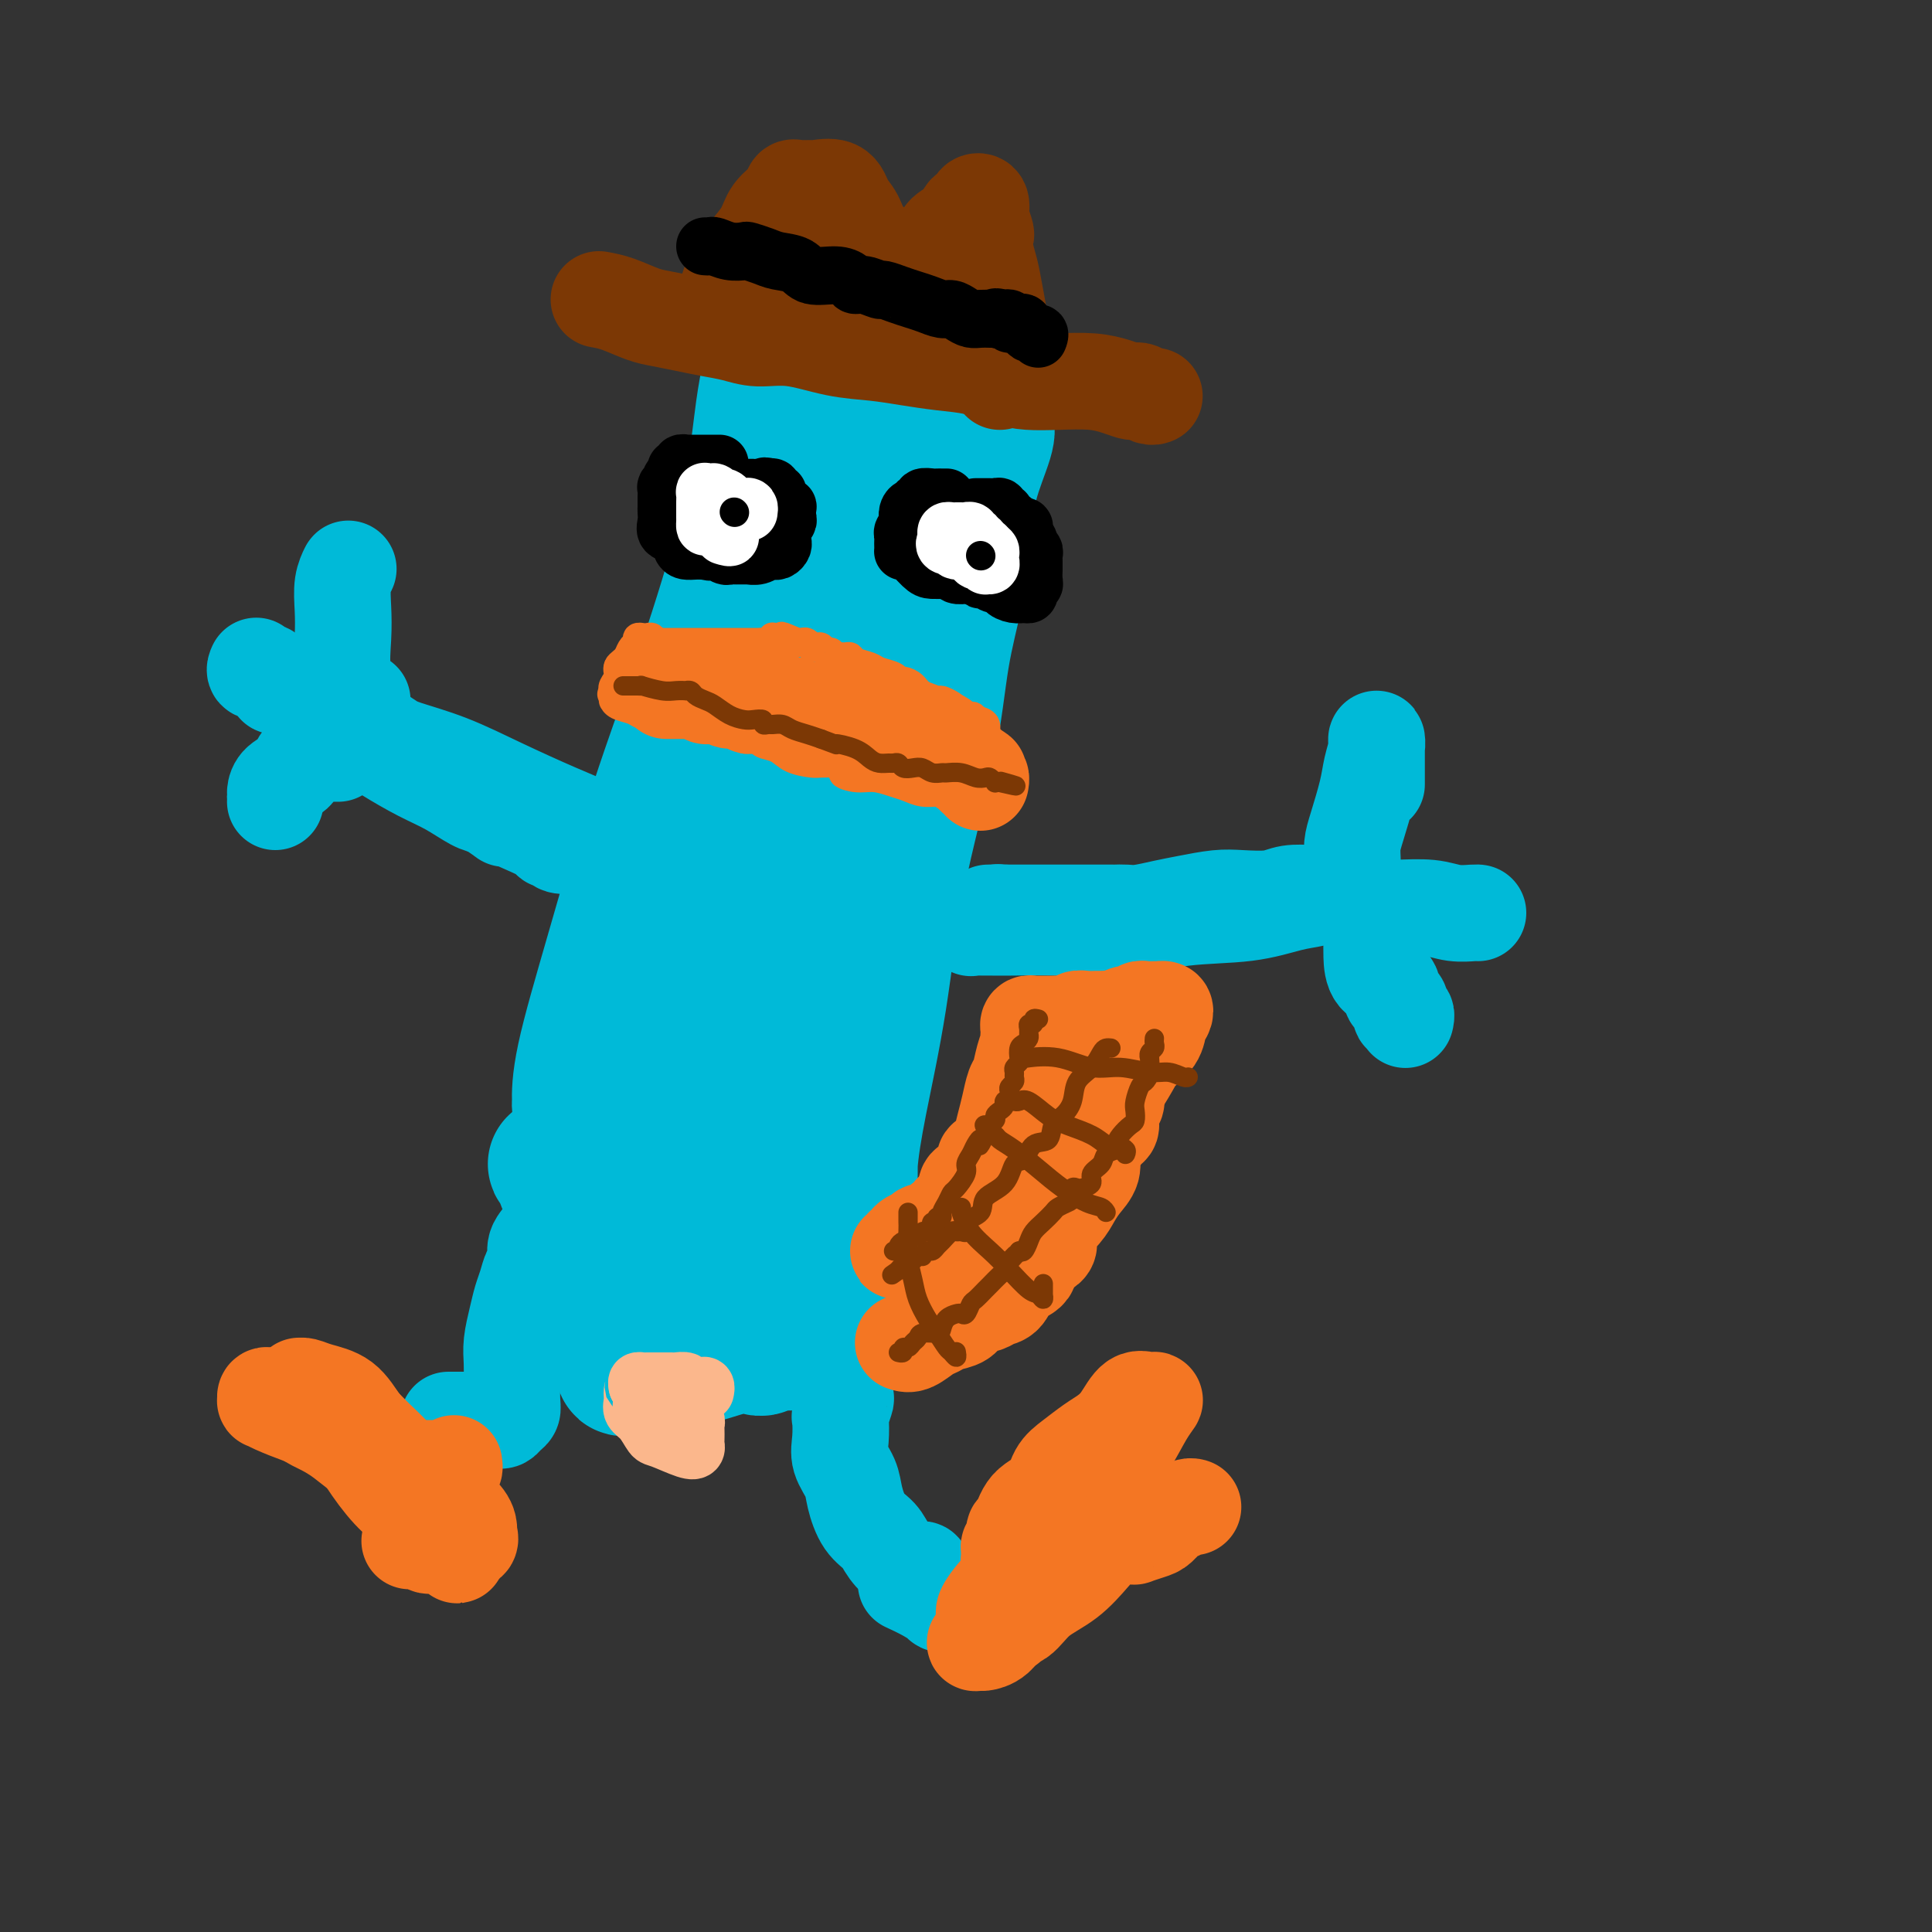 <svg viewBox='0 0 400 400' version='1.1' xmlns='http://www.w3.org/2000/svg' xmlns:xlink='http://www.w3.org/1999/xlink'><rect x="0" y="0" width="400" height="400" fill="#333333" stroke="none"/><g fill='none' stroke='#00BAD8' stroke-width='28' stroke-linecap='round' stroke-linejoin='round'><path d='M204,88c0.320,0.439 0.640,0.877 0,3c-0.640,2.123 -2.240,5.929 -3,9c-0.760,3.071 -0.678,5.406 -1,9c-0.322,3.594 -1.047,8.446 -2,13c-0.953,4.554 -2.135,8.810 -3,14c-0.865,5.190 -1.412,11.313 -3,19c-1.588,7.687 -4.215,16.938 -6,26c-1.785,9.062 -2.727,17.936 -4,26c-1.273,8.064 -2.877,15.319 -4,21c-1.123,5.681 -1.765,9.787 -2,13c-0.235,3.213 -0.062,5.531 0,6c0.062,0.469 0.014,-0.912 0,-1c-0.014,-0.088 0.007,1.118 0,-2c-0.007,-3.118 -0.041,-10.561 1,-18c1.041,-7.439 3.158,-14.874 4,-24c0.842,-9.126 0.408,-19.942 1,-31c0.592,-11.058 2.211,-22.358 3,-32c0.789,-9.642 0.747,-17.626 1,-24c0.253,-6.374 0.799,-11.137 1,-14c0.201,-2.863 0.055,-3.826 0,-4c-0.055,-0.174 -0.020,0.442 0,1c0.020,0.558 0.024,1.057 0,4c-0.024,2.943 -0.077,8.330 -1,14c-0.923,5.670 -2.717,11.624 -4,18c-1.283,6.376 -2.056,13.176 -3,20c-0.944,6.824 -2.057,13.673 -3,19c-0.943,5.327 -1.714,9.132 -2,13c-0.286,3.868 -0.087,7.800 0,10c0.087,2.200 0.062,2.669 0,3c-0.062,0.331 -0.161,0.523 0,-1c0.161,-1.523 0.580,-4.762 1,-8'/><path d='M175,190c0.535,-4.475 1.373,-11.162 2,-19c0.627,-7.838 1.044,-16.828 2,-26c0.956,-9.172 2.453,-18.527 3,-26c0.547,-7.473 0.145,-13.064 0,-18c-0.145,-4.936 -0.031,-9.218 0,-11c0.031,-1.782 -0.019,-1.066 0,-1c0.019,0.066 0.109,-0.519 0,1c-0.109,1.519 -0.416,5.143 -1,11c-0.584,5.857 -1.446,13.948 -2,24c-0.554,10.052 -0.800,22.067 -1,33c-0.200,10.933 -0.354,20.786 -1,31c-0.646,10.214 -1.782,20.789 -3,30c-1.218,9.211 -2.516,17.057 -3,22c-0.484,4.943 -0.155,6.981 0,8c0.155,1.019 0.135,1.018 0,1c-0.135,-0.018 -0.386,-0.055 0,-2c0.386,-1.945 1.410,-5.800 2,-11c0.590,-5.200 0.747,-11.744 1,-19c0.253,-7.256 0.604,-15.223 1,-24c0.396,-8.777 0.838,-18.362 1,-28c0.162,-9.638 0.045,-19.328 0,-27c-0.045,-7.672 -0.017,-13.326 0,-18c0.017,-4.674 0.025,-8.369 0,-10c-0.025,-1.631 -0.081,-1.197 0,-1c0.081,0.197 0.298,0.156 0,1c-0.298,0.844 -1.112,2.571 -2,6c-0.888,3.429 -1.848,8.560 -3,15c-1.152,6.440 -2.494,14.190 -5,23c-2.506,8.810 -6.175,18.680 -9,29c-2.825,10.320 -4.807,21.092 -6,29c-1.193,7.908 -1.596,12.954 -2,18'/><path d='M149,231c-1.465,9.223 -1.126,8.781 -1,9c0.126,0.219 0.039,1.098 0,1c-0.039,-0.098 -0.029,-1.172 1,-4c1.029,-2.828 3.076,-7.410 5,-14c1.924,-6.590 3.726,-15.189 6,-24c2.274,-8.811 5.020,-17.832 8,-28c2.980,-10.168 6.195,-21.481 9,-32c2.805,-10.519 5.200,-20.245 7,-28c1.800,-7.755 3.006,-13.539 4,-18c0.994,-4.461 1.776,-7.599 2,-9c0.224,-1.401 -0.111,-1.065 0,-1c0.111,0.065 0.668,-0.140 0,2c-0.668,2.140 -2.559,6.627 -4,13c-1.441,6.373 -2.431,14.633 -4,23c-1.569,8.367 -3.716,16.842 -6,26c-2.284,9.158 -4.703,18.998 -7,29c-2.297,10.002 -4.472,20.166 -6,29c-1.528,8.834 -2.410,16.338 -3,22c-0.590,5.662 -0.887,9.483 -1,12c-0.113,2.517 -0.043,3.729 0,4c0.043,0.271 0.057,-0.398 0,-1c-0.057,-0.602 -0.186,-1.138 0,-5c0.186,-3.862 0.686,-11.050 1,-18c0.314,-6.950 0.442,-13.662 1,-23c0.558,-9.338 1.547,-21.301 2,-32c0.453,-10.699 0.370,-20.132 1,-28c0.630,-7.868 1.973,-14.171 3,-19c1.027,-4.829 1.738,-8.185 2,-10c0.262,-1.815 0.075,-2.090 0,-2c-0.075,0.090 -0.037,0.545 0,1'/><path d='M169,106c0.525,-3.885 -0.662,1.402 -2,6c-1.338,4.598 -2.827,8.505 -5,14c-2.173,5.495 -5.031,12.576 -8,21c-2.969,8.424 -6.049,18.189 -9,28c-2.951,9.811 -5.771,19.667 -8,27c-2.229,7.333 -3.865,12.142 -5,17c-1.135,4.858 -1.768,9.765 -2,12c-0.232,2.235 -0.063,1.799 0,2c0.063,0.201 0.020,1.041 1,-1c0.980,-2.041 2.981,-6.962 5,-13c2.019,-6.038 4.054,-13.195 6,-22c1.946,-8.805 3.803,-19.260 6,-30c2.197,-10.740 4.734,-21.766 7,-32c2.266,-10.234 4.262,-19.675 5,-26c0.738,-6.325 0.217,-9.533 0,-12c-0.217,-2.467 -0.129,-4.194 0,-5c0.129,-0.806 0.299,-0.690 0,0c-0.299,0.690 -1.067,1.954 -2,5c-0.933,3.046 -2.029,7.873 -4,15c-1.971,7.127 -4.815,16.554 -8,26c-3.185,9.446 -6.710,18.910 -10,29c-3.290,10.090 -6.347,20.804 -9,30c-2.653,9.196 -4.904,16.872 -6,22c-1.096,5.128 -1.038,7.707 -1,9c0.038,1.293 0.057,1.299 0,1c-0.057,-0.299 -0.188,-0.904 1,-4c1.188,-3.096 3.697,-8.683 6,-16c2.303,-7.317 4.401,-16.363 7,-26c2.599,-9.637 5.700,-19.864 9,-30c3.300,-10.136 6.800,-20.182 9,-29c2.200,-8.818 3.100,-16.409 4,-24'/><path d='M156,100c1.011,-6.763 1.539,-11.669 2,-15c0.461,-3.331 0.854,-5.087 1,-6c0.146,-0.913 0.044,-0.982 0,-1c-0.044,-0.018 -0.029,0.014 0,1c0.029,0.986 0.074,2.925 0,6c-0.074,3.075 -0.267,7.287 -1,13c-0.733,5.713 -2.006,12.929 -3,20c-0.994,7.071 -1.709,13.999 -3,22c-1.291,8.001 -3.159,17.077 -5,26c-1.841,8.923 -3.655,17.695 -5,26c-1.345,8.305 -2.220,16.145 -3,23c-0.780,6.855 -1.465,12.726 -2,18c-0.535,5.274 -0.919,9.951 -1,13c-0.081,3.049 0.140,4.471 0,5c-0.140,0.529 -0.641,0.164 -1,0c-0.359,-0.164 -0.577,-0.127 -1,0c-0.423,0.127 -1.052,0.345 -2,1c-0.948,0.655 -2.216,1.746 -3,3c-0.784,1.254 -1.086,2.670 -2,4c-0.914,1.330 -2.441,2.573 -3,4c-0.559,1.427 -0.151,3.038 0,4c0.151,0.962 0.043,1.275 0,1c-0.043,-0.275 -0.022,-1.137 0,-2'/><path d='M124,266c-0.765,1.263 -0.179,-1.078 0,-3c0.179,-1.922 -0.049,-3.425 0,-5c0.049,-1.575 0.376,-3.220 0,-5c-0.376,-1.780 -1.454,-3.693 -2,-5c-0.546,-1.307 -0.560,-2.009 -1,-3c-0.440,-0.991 -1.308,-2.271 -2,-3c-0.692,-0.729 -1.210,-0.908 -2,-1c-0.790,-0.092 -1.851,-0.096 -2,0c-0.149,0.096 0.614,0.294 1,1c0.386,0.706 0.393,1.922 1,3c0.607,1.078 1.813,2.020 3,3c1.187,0.980 2.356,1.997 4,3c1.644,1.003 3.764,1.990 6,3c2.236,1.010 4.589,2.043 7,3c2.411,0.957 4.879,1.839 7,3c2.121,1.161 3.893,2.602 5,3c1.107,0.398 1.548,-0.247 2,0c0.452,0.247 0.916,1.386 1,2c0.084,0.614 -0.212,0.701 0,1c0.212,0.299 0.932,0.808 1,1c0.068,0.192 -0.517,0.067 -1,0c-0.483,-0.067 -0.863,-0.077 -1,0c-0.137,0.077 -0.031,0.241 -1,1c-0.969,0.759 -3.014,2.112 -4,3c-0.986,0.888 -0.914,1.310 -2,2c-1.086,0.690 -3.331,1.647 -5,3c-1.669,1.353 -2.763,3.101 -4,4c-1.237,0.899 -2.619,0.950 -4,1'/><path d='M131,281c-3.525,2.980 -1.836,2.432 0,2c1.836,-0.432 3.819,-0.746 6,-1c2.181,-0.254 4.561,-0.446 7,-1c2.439,-0.554 4.938,-1.469 7,-2c2.062,-0.531 3.686,-0.679 6,-1c2.314,-0.321 5.317,-0.814 7,-1c1.683,-0.186 2.045,-0.065 2,0c-0.045,0.065 -0.498,0.074 -1,0c-0.502,-0.074 -1.053,-0.230 -1,0c0.053,0.230 0.709,0.845 0,1c-0.709,0.155 -2.782,-0.149 -4,0c-1.218,0.149 -1.581,0.752 -2,1c-0.419,0.248 -0.892,0.143 -1,0c-0.108,-0.143 0.151,-0.322 0,-1c-0.151,-0.678 -0.710,-1.853 -1,-4c-0.290,-2.147 -0.310,-5.265 0,-9c0.310,-3.735 0.952,-8.088 2,-13c1.048,-4.912 2.504,-10.382 4,-16c1.496,-5.618 3.034,-11.382 5,-17c1.966,-5.618 4.362,-11.088 6,-17c1.638,-5.912 2.519,-12.264 3,-18c0.481,-5.736 0.563,-10.855 1,-15c0.437,-4.145 1.231,-7.317 2,-11c0.769,-3.683 1.515,-7.876 2,-11c0.485,-3.124 0.710,-5.178 1,-7c0.290,-1.822 0.645,-3.411 1,-5'/><path d='M183,135c1.948,-11.361 1.818,-6.262 2,-5c0.182,1.262 0.678,-1.312 1,-3c0.322,-1.688 0.471,-2.491 1,-4c0.529,-1.509 1.437,-3.725 2,-5c0.563,-1.275 0.781,-1.608 1,-2c0.219,-0.392 0.440,-0.841 1,-2c0.560,-1.159 1.460,-3.027 2,-4c0.540,-0.973 0.719,-1.051 1,-2c0.281,-0.949 0.664,-2.768 1,-4c0.336,-1.232 0.626,-1.876 1,-3c0.374,-1.124 0.832,-2.729 1,-4c0.168,-1.271 0.044,-2.208 0,-3c-0.044,-0.792 -0.010,-1.439 0,-2c0.010,-0.561 -0.003,-1.036 0,-2c0.003,-0.964 0.023,-2.416 0,-3c-0.023,-0.584 -0.089,-0.300 0,-1c0.089,-0.700 0.334,-2.384 0,-3c-0.334,-0.616 -1.247,-0.165 -2,0c-0.753,0.165 -1.348,0.044 -2,0c-0.652,-0.044 -1.362,-0.012 -2,0c-0.638,0.012 -1.204,0.003 -2,0c-0.796,-0.003 -1.821,-0.001 -3,0c-1.179,0.001 -2.512,0.000 -4,0c-1.488,-0.000 -3.131,-0.000 -4,0c-0.869,0.000 -0.962,0.000 -1,0c-0.038,-0.000 -0.019,-0.000 0,0'/></g>
<g fill='none' stroke='#7C3805' stroke-width='20' stroke-linecap='round' stroke-linejoin='round'><path d='M124,62c1.214,0.220 2.427,0.440 4,1c1.573,0.560 3.505,1.459 5,2c1.495,0.541 2.554,0.724 4,1c1.446,0.276 3.278,0.647 5,1c1.722,0.353 3.332,0.690 5,1c1.668,0.310 3.392,0.594 5,1c1.608,0.406 3.099,0.935 5,1c1.901,0.065 4.211,-0.333 7,0c2.789,0.333 6.057,1.398 9,2c2.943,0.602 5.560,0.742 8,1c2.440,0.258 4.703,0.633 7,1c2.297,0.367 4.628,0.725 7,1c2.372,0.275 4.783,0.465 7,1c2.217,0.535 4.238,1.414 6,2c1.762,0.586 3.263,0.879 5,1c1.737,0.121 3.708,0.071 6,0c2.292,-0.071 4.903,-0.164 7,0c2.097,0.164 3.679,0.584 5,1c1.321,0.416 2.382,0.830 3,1c0.618,0.170 0.793,0.098 1,0c0.207,-0.098 0.447,-0.222 1,0c0.553,0.222 1.418,0.791 2,1c0.582,0.209 0.881,0.060 1,0c0.119,-0.060 0.060,-0.030 0,0'/><path d='M207,79c0.000,-0.343 0.001,-0.687 0,-1c-0.001,-0.313 -0.003,-0.596 0,-1c0.003,-0.404 0.012,-0.929 0,-2c-0.012,-1.071 -0.045,-2.688 0,-4c0.045,-1.312 0.170,-2.320 0,-4c-0.170,-1.680 -0.633,-4.030 -1,-6c-0.367,-1.970 -0.638,-3.558 -1,-5c-0.362,-1.442 -0.815,-2.738 -1,-4c-0.185,-1.262 -0.101,-2.489 0,-3c0.101,-0.511 0.219,-0.306 0,-1c-0.219,-0.694 -0.775,-2.288 -1,-3c-0.225,-0.712 -0.120,-0.542 0,-1c0.120,-0.458 0.255,-1.542 0,-2c-0.255,-0.458 -0.902,-0.288 -1,0c-0.098,0.288 0.351,0.696 0,1c-0.351,0.304 -1.504,0.504 -2,1c-0.496,0.496 -0.335,1.288 -1,2c-0.665,0.712 -2.157,1.342 -3,2c-0.843,0.658 -1.038,1.342 -1,2c0.038,0.658 0.309,1.290 0,2c-0.309,0.710 -1.199,1.499 -2,2c-0.801,0.501 -1.515,0.715 -2,1c-0.485,0.285 -0.743,0.643 -1,1'/><path d='M190,56c-2.341,2.392 -1.692,1.373 -2,1c-0.308,-0.373 -1.572,-0.099 -2,0c-0.428,0.099 -0.019,0.022 0,0c0.019,-0.022 -0.351,0.009 -1,0c-0.649,-0.009 -1.578,-0.060 -2,-1c-0.422,-0.940 -0.337,-2.771 -1,-4c-0.663,-1.229 -2.073,-1.856 -3,-3c-0.927,-1.144 -1.372,-2.804 -2,-4c-0.628,-1.196 -1.439,-1.928 -2,-3c-0.561,-1.072 -0.871,-2.483 -2,-3c-1.129,-0.517 -3.076,-0.138 -4,0c-0.924,0.138 -0.825,0.036 -1,0c-0.175,-0.036 -0.622,-0.004 -1,0c-0.378,0.004 -0.686,-0.019 -1,0c-0.314,0.019 -0.635,0.079 -1,0c-0.365,-0.079 -0.774,-0.299 -1,0c-0.226,0.299 -0.270,1.116 -1,2c-0.730,0.884 -2.146,1.836 -3,3c-0.854,1.164 -1.146,2.539 -2,4c-0.854,1.461 -2.271,3.007 -3,4c-0.729,0.993 -0.770,1.433 -1,2c-0.230,0.567 -0.650,1.262 -1,2c-0.350,0.738 -0.630,1.518 -1,2c-0.370,0.482 -0.831,0.665 -1,1c-0.169,0.335 -0.045,0.821 0,1c0.045,0.179 0.013,0.051 0,0c-0.013,-0.051 -0.006,-0.026 0,0'/><path d='M151,60c-2.088,3.188 0.192,0.658 2,0c1.808,-0.658 3.144,0.556 5,1c1.856,0.444 4.233,0.119 6,0c1.767,-0.119 2.923,-0.032 4,0c1.077,0.032 2.073,0.009 3,0c0.927,-0.009 1.783,-0.003 2,0c0.217,0.003 -0.206,0.004 0,0c0.206,-0.004 1.041,-0.013 2,0c0.959,0.013 2.044,0.049 3,0c0.956,-0.049 1.785,-0.182 2,0c0.215,0.182 -0.182,0.678 0,1c0.182,0.322 0.944,0.468 2,1c1.056,0.532 2.405,1.448 4,2c1.595,0.552 3.436,0.739 5,1c1.564,0.261 2.850,0.595 4,1c1.150,0.405 2.165,0.879 3,1c0.835,0.121 1.492,-0.112 2,0c0.508,0.112 0.868,0.569 1,1c0.132,0.431 0.038,0.838 0,1c-0.038,0.162 -0.019,0.081 0,0'/></g>
<g fill='none' stroke='#000000' stroke-width='12' stroke-linecap='round' stroke-linejoin='round'><path d='M146,51c0.377,0.030 0.754,0.060 1,0c0.246,-0.060 0.362,-0.209 1,0c0.638,0.209 1.797,0.777 3,1c1.203,0.223 2.451,0.100 3,0c0.549,-0.100 0.399,-0.177 1,0c0.601,0.177 1.953,0.607 3,1c1.047,0.393 1.790,0.749 3,1c1.210,0.251 2.887,0.397 4,1c1.113,0.603 1.662,1.663 3,2c1.338,0.337 3.466,-0.049 5,0c1.534,0.049 2.475,0.534 3,1c0.525,0.466 0.633,0.912 1,1c0.367,0.088 0.993,-0.184 2,0c1.007,0.184 2.394,0.822 3,1c0.606,0.178 0.431,-0.106 1,0c0.569,0.106 1.882,0.602 3,1c1.118,0.398 2.043,0.698 3,1c0.957,0.302 1.947,0.607 3,1c1.053,0.393 2.169,0.876 3,1c0.831,0.124 1.378,-0.110 2,0c0.622,0.110 1.319,0.565 2,1c0.681,0.435 1.348,0.848 2,1c0.652,0.152 1.291,0.041 2,0c0.709,-0.041 1.488,-0.012 2,0c0.512,0.012 0.756,0.006 1,0'/><path d='M206,66c9.443,2.322 3.051,0.626 1,0c-2.051,-0.626 0.238,-0.182 1,0c0.762,0.182 -0.003,0.102 0,0c0.003,-0.102 0.775,-0.226 1,0c0.225,0.226 -0.096,0.800 0,1c0.096,0.200 0.608,0.024 1,0c0.392,-0.024 0.665,0.102 1,0c0.335,-0.102 0.731,-0.433 1,0c0.269,0.433 0.412,1.632 1,2c0.588,0.368 1.620,-0.093 2,0c0.380,0.093 0.109,0.741 0,1c-0.109,0.259 -0.054,0.130 0,0'/><path d='M149,96c-0.341,0.000 -0.683,0.000 -1,0c-0.317,-0.000 -0.610,-0.000 -1,0c-0.390,0.000 -0.878,0.000 -1,0c-0.122,-0.000 0.121,-0.000 0,0c-0.121,0.000 -0.606,0.000 -1,0c-0.394,-0.000 -0.698,-0.001 -1,0c-0.302,0.001 -0.602,0.004 -1,0c-0.398,-0.004 -0.895,-0.016 -1,0c-0.105,0.016 0.183,0.060 0,0c-0.183,-0.060 -0.837,-0.223 -1,0c-0.163,0.223 0.166,0.833 0,1c-0.166,0.167 -0.828,-0.109 -1,0c-0.172,0.109 0.146,0.604 0,1c-0.146,0.396 -0.757,0.693 -1,1c-0.243,0.307 -0.118,0.625 0,1c0.118,0.375 0.228,0.807 0,1c-0.228,0.193 -0.793,0.146 -1,0c-0.207,-0.146 -0.056,-0.391 0,0c0.056,0.391 0.015,1.417 0,2c-0.015,0.583 -0.006,0.724 0,1c0.006,0.276 0.008,0.689 0,1c-0.008,0.311 -0.027,0.521 0,1c0.027,0.479 0.101,1.228 0,2c-0.101,0.772 -0.375,1.566 0,2c0.375,0.434 1.399,0.509 2,1c0.601,0.491 0.780,1.400 1,2c0.220,0.600 0.482,0.892 1,1c0.518,0.108 1.291,0.031 2,0c0.709,-0.031 1.355,-0.015 2,0'/><path d='M146,114c1.582,0.558 1.537,-0.047 2,0c0.463,0.047 1.433,0.745 2,1c0.567,0.255 0.730,0.069 1,0c0.270,-0.069 0.645,-0.019 1,0c0.355,0.019 0.689,0.006 1,0c0.311,-0.006 0.597,-0.005 1,0c0.403,0.005 0.921,0.016 1,0c0.079,-0.016 -0.281,-0.057 0,0c0.281,0.057 1.202,0.212 2,0c0.798,-0.212 1.471,-0.792 2,-1c0.529,-0.208 0.912,-0.045 1,0c0.088,0.045 -0.120,-0.030 0,0c0.120,0.030 0.568,0.163 1,0c0.432,-0.163 0.848,-0.622 1,-1c0.152,-0.378 0.040,-0.675 0,-1c-0.040,-0.325 -0.007,-0.679 0,-1c0.007,-0.321 -0.012,-0.610 0,-1c0.012,-0.390 0.056,-0.883 0,-1c-0.056,-0.117 -0.210,0.141 0,0c0.210,-0.141 0.786,-0.682 1,-1c0.214,-0.318 0.067,-0.414 0,-1c-0.067,-0.586 -0.055,-1.664 0,-2c0.055,-0.336 0.154,0.069 0,0c-0.154,-0.069 -0.562,-0.611 -1,-1c-0.438,-0.389 -0.905,-0.626 -1,-1c-0.095,-0.374 0.181,-0.884 0,-1c-0.181,-0.116 -0.818,0.161 -1,0c-0.182,-0.161 0.091,-0.760 0,-1c-0.091,-0.240 -0.545,-0.120 -1,0'/><path d='M159,101c-0.781,-0.619 -0.735,-0.166 -1,0c-0.265,0.166 -0.842,0.044 -1,0c-0.158,-0.044 0.102,-0.012 0,0c-0.102,0.012 -0.566,0.003 -1,0c-0.434,-0.003 -0.838,-0.001 -1,0c-0.162,0.001 -0.081,0.000 0,0'/><path d='M196,103c-0.323,0.002 -0.646,0.005 -1,0c-0.354,-0.005 -0.740,-0.016 -1,0c-0.260,0.016 -0.395,0.061 -1,0c-0.605,-0.061 -1.682,-0.227 -2,0c-0.318,0.227 0.121,0.847 0,1c-0.121,0.153 -0.803,-0.163 -1,0c-0.197,0.163 0.092,0.803 0,1c-0.092,0.197 -0.564,-0.049 -1,0c-0.436,0.049 -0.835,0.394 -1,1c-0.165,0.606 -0.097,1.472 0,2c0.097,0.528 0.222,0.719 0,1c-0.222,0.281 -0.791,0.653 -1,1c-0.209,0.347 -0.056,0.668 0,1c0.056,0.332 0.016,0.675 0,1c-0.016,0.325 -0.009,0.633 0,1c0.009,0.367 0.018,0.792 0,1c-0.018,0.208 -0.063,0.199 0,0c0.063,-0.199 0.236,-0.589 1,0c0.764,0.589 2.121,2.157 3,3c0.879,0.843 1.281,0.962 2,1c0.719,0.038 1.754,-0.004 2,0c0.246,0.004 -0.299,0.054 0,0c0.299,-0.054 1.441,-0.210 2,0c0.559,0.210 0.535,0.787 1,1c0.465,0.213 1.419,0.061 2,0c0.581,-0.061 0.791,-0.030 1,0'/><path d='M201,119c1.963,0.553 1.869,0.936 2,1c0.131,0.064 0.486,-0.189 1,0c0.514,0.189 1.188,0.821 2,1c0.812,0.179 1.762,-0.095 2,0c0.238,0.095 -0.237,0.559 0,1c0.237,0.441 1.187,0.861 2,1c0.813,0.139 1.490,-0.001 2,0c0.510,0.001 0.855,0.142 1,0c0.145,-0.142 0.091,-0.568 0,-1c-0.091,-0.432 -0.221,-0.870 0,-1c0.221,-0.130 0.791,0.049 1,0c0.209,-0.049 0.056,-0.328 0,-1c-0.056,-0.672 -0.014,-1.739 0,-2c0.014,-0.261 0.000,0.285 0,0c-0.000,-0.285 0.014,-1.400 0,-2c-0.014,-0.600 -0.055,-0.685 0,-1c0.055,-0.315 0.207,-0.862 0,-1c-0.207,-0.138 -0.773,0.131 -1,0c-0.227,-0.131 -0.116,-0.662 0,-1c0.116,-0.338 0.238,-0.483 0,-1c-0.238,-0.517 -0.837,-1.407 -1,-2c-0.163,-0.593 0.110,-0.891 0,-1c-0.110,-0.109 -0.603,-0.031 -1,0c-0.397,0.031 -0.699,0.016 -1,0'/><path d='M210,109c-0.625,-2.349 -0.689,-1.222 -1,-1c-0.311,0.222 -0.871,-0.462 -1,-1c-0.129,-0.538 0.173,-0.929 0,-1c-0.173,-0.071 -0.821,0.177 -1,0c-0.179,-0.177 0.110,-0.779 0,-1c-0.110,-0.221 -0.621,-0.059 -1,0c-0.379,0.059 -0.627,0.016 -1,0c-0.373,-0.016 -0.871,-0.004 -1,0c-0.129,0.004 0.110,0.001 0,0c-0.110,-0.001 -0.568,-0.000 -1,0c-0.432,0.000 -0.838,0.000 -1,0c-0.162,-0.000 -0.081,-0.000 0,0'/></g>
<g fill='none' stroke='#FFFFFF' stroke-width='12' stroke-linecap='round' stroke-linejoin='round'><path d='M204,114c0.009,-0.033 0.018,-0.065 0,0c-0.018,0.065 -0.061,0.229 0,0c0.061,-0.229 0.228,-0.850 0,-1c-0.228,-0.150 -0.850,0.171 -1,0c-0.150,-0.171 0.171,-0.834 0,-1c-0.171,-0.166 -0.834,0.166 -1,0c-0.166,-0.166 0.167,-0.829 0,-1c-0.167,-0.171 -0.832,0.150 -1,0c-0.168,-0.150 0.162,-0.772 0,-1c-0.162,-0.228 -0.817,-0.061 -1,0c-0.183,0.061 0.105,0.015 0,0c-0.105,-0.015 -0.602,-0.001 -1,0c-0.398,0.001 -0.695,-0.011 -1,0c-0.305,0.011 -0.618,0.044 -1,0c-0.382,-0.044 -0.834,-0.166 -1,0c-0.166,0.166 -0.048,0.619 0,1c0.048,0.381 0.024,0.691 0,1'/><path d='M196,112c-0.670,0.555 -0.344,0.941 0,1c0.344,0.059 0.708,-0.210 1,0c0.292,0.210 0.513,0.897 1,1c0.487,0.103 1.240,-0.379 2,0c0.760,0.379 1.528,1.619 2,2c0.472,0.381 0.648,-0.097 1,0c0.352,0.097 0.879,0.769 1,1c0.121,0.231 -0.163,0.020 0,0c0.163,-0.020 0.773,0.152 1,0c0.227,-0.152 0.071,-0.628 0,-1c-0.071,-0.372 -0.056,-0.639 0,-1c0.056,-0.361 0.155,-0.815 0,-1c-0.155,-0.185 -0.564,-0.102 -1,0c-0.436,0.102 -0.900,0.223 -1,0c-0.100,-0.223 0.166,-0.791 0,-1c-0.166,-0.209 -0.762,-0.060 -1,0c-0.238,0.060 -0.119,0.030 0,0'/><path d='M155,106c0.061,-0.414 0.122,-0.828 0,-1c-0.122,-0.172 -0.428,-0.103 -1,0c-0.572,0.103 -1.410,0.239 -2,0c-0.590,-0.239 -0.932,-0.852 -1,-1c-0.068,-0.148 0.137,0.171 0,0c-0.137,-0.171 -0.615,-0.830 -1,-1c-0.385,-0.170 -0.678,0.149 -1,0c-0.322,-0.149 -0.675,-0.765 -1,-1c-0.325,-0.235 -0.623,-0.089 -1,0c-0.377,0.089 -0.833,0.122 -1,0c-0.167,-0.122 -0.045,-0.398 0,0c0.045,0.398 0.012,1.470 0,2c-0.012,0.530 -0.002,0.520 0,1c0.002,0.480 -0.003,1.452 0,2c0.003,0.548 0.015,0.672 0,1c-0.015,0.328 -0.057,0.858 0,1c0.057,0.142 0.211,-0.106 1,0c0.789,0.106 2.211,0.564 3,1c0.789,0.436 0.943,0.848 1,1c0.057,0.152 0.016,0.043 0,0c-0.016,-0.043 -0.008,-0.022 0,0'/><path d='M151,111c0.556,0.467 -0.556,0.133 -1,0c-0.444,-0.133 -0.222,-0.067 0,0'/></g>
<g fill='none' stroke='#000000' stroke-width='6' stroke-linecap='round' stroke-linejoin='round'><path d='M203,115c0.000,0.000 0.100,0.100 0.1,0.1'/><path d='M152,106c0.000,0.000 0.100,0.100 0.1,0.1'/></g>
<g fill='none' stroke='#F47623' stroke-width='6' stroke-linecap='round' stroke-linejoin='round'><path d='M160,132c-0.057,-0.113 -0.114,-0.226 0,0c0.114,0.226 0.397,0.793 0,1c-0.397,0.207 -1.476,0.056 -2,0c-0.524,-0.056 -0.492,-0.015 -1,0c-0.508,0.015 -1.554,0.004 -2,0c-0.446,-0.004 -0.291,-0.001 -1,0c-0.709,0.001 -2.283,0.000 -3,0c-0.717,-0.000 -0.576,-0.000 -1,0c-0.424,0.000 -1.413,0.000 -2,0c-0.587,-0.000 -0.773,-0.000 -1,0c-0.227,0.000 -0.494,0.000 -1,0c-0.506,-0.000 -1.252,-0.000 -2,0c-0.748,0.000 -1.497,0.000 -2,0c-0.503,-0.000 -0.761,-0.000 -1,0c-0.239,0.000 -0.459,0.001 -1,0c-0.541,-0.001 -1.402,-0.004 -2,0c-0.598,0.004 -0.933,0.015 -1,0c-0.067,-0.015 0.136,-0.057 0,0c-0.136,0.057 -0.610,0.212 -1,0c-0.390,-0.212 -0.697,-0.790 -1,-1c-0.303,-0.210 -0.602,-0.053 -1,0c-0.398,0.053 -0.894,0.002 -1,0c-0.106,-0.002 0.179,0.044 0,0c-0.179,-0.044 -0.821,-0.177 -1,0c-0.179,0.177 0.106,0.663 0,1c-0.106,0.337 -0.602,0.525 -1,1c-0.398,0.475 -0.699,1.238 -1,2'/><path d='M130,136c-0.779,0.979 -1.725,1.428 -2,2c-0.275,0.572 0.123,1.268 0,2c-0.123,0.732 -0.765,1.502 -1,2c-0.235,0.498 -0.062,0.725 0,1c0.062,0.275 0.013,0.599 0,1c-0.013,0.401 0.011,0.881 0,1c-0.011,0.119 -0.057,-0.122 0,0c0.057,0.122 0.215,0.606 1,1c0.785,0.394 2.195,0.698 3,1c0.805,0.302 1.005,0.603 2,1c0.995,0.397 2.787,0.890 4,1c1.213,0.110 1.849,-0.163 3,0c1.151,0.163 2.818,0.762 4,1c1.182,0.238 1.877,0.116 2,0c0.123,-0.116 -0.328,-0.224 0,0c0.328,0.224 1.436,0.782 2,1c0.564,0.218 0.585,0.097 1,0c0.415,-0.097 1.224,-0.169 2,0c0.776,0.169 1.518,0.580 2,1c0.482,0.420 0.705,0.848 1,1c0.295,0.152 0.663,0.029 1,0c0.337,-0.029 0.644,0.037 1,0c0.356,-0.037 0.760,-0.178 1,0c0.240,0.178 0.314,0.675 1,1c0.686,0.325 1.982,0.479 3,1c1.018,0.521 1.757,1.408 3,2c1.243,0.592 2.988,0.890 4,1c1.012,0.110 1.289,0.031 2,0c0.711,-0.031 1.855,-0.016 3,0'/><path d='M173,158c7.498,2.400 3.244,1.900 2,2c-1.244,0.100 0.523,0.801 2,1c1.477,0.199 2.665,-0.104 4,0c1.335,0.104 2.817,0.617 4,1c1.183,0.383 2.068,0.638 3,1c0.932,0.362 1.913,0.833 3,1c1.087,0.167 2.280,0.031 3,0c0.720,-0.031 0.966,0.044 1,0c0.034,-0.044 -0.146,-0.208 0,0c0.146,0.208 0.617,0.788 1,1c0.383,0.212 0.678,0.057 1,0c0.322,-0.057 0.671,-0.015 1,0c0.329,0.015 0.637,0.004 1,0c0.363,-0.004 0.779,-0.001 1,0c0.221,0.001 0.245,0.001 1,0c0.755,-0.001 2.240,-0.004 3,0c0.760,0.004 0.796,0.016 1,0c0.204,-0.016 0.577,-0.060 1,0c0.423,0.060 0.898,0.225 1,0c0.102,-0.225 -0.168,-0.841 0,-1c0.168,-0.159 0.775,0.138 1,0c0.225,-0.138 0.068,-0.712 0,-1c-0.068,-0.288 -0.047,-0.289 0,-1c0.047,-0.711 0.119,-2.130 0,-3c-0.119,-0.870 -0.430,-1.189 -1,-2c-0.570,-0.811 -1.400,-2.114 -2,-3c-0.600,-0.886 -0.969,-1.354 -1,-2c-0.031,-0.646 0.277,-1.470 0,-2c-0.277,-0.530 -1.138,-0.765 -2,-1'/><path d='M202,149c-1.047,-1.499 -0.666,-0.248 -1,0c-0.334,0.248 -1.383,-0.507 -2,-1c-0.617,-0.493 -0.802,-0.722 -1,-1c-0.198,-0.278 -0.409,-0.603 -1,-1c-0.591,-0.397 -1.562,-0.867 -2,-1c-0.438,-0.133 -0.341,0.070 -1,0c-0.659,-0.070 -2.072,-0.414 -3,-1c-0.928,-0.586 -1.369,-1.414 -2,-2c-0.631,-0.586 -1.452,-0.931 -2,-1c-0.548,-0.069 -0.823,0.136 -1,0c-0.177,-0.136 -0.257,-0.615 -1,-1c-0.743,-0.385 -2.150,-0.678 -3,-1c-0.850,-0.322 -1.145,-0.675 -2,-1c-0.855,-0.325 -2.271,-0.622 -3,-1c-0.729,-0.378 -0.773,-0.837 -1,-1c-0.227,-0.163 -0.638,-0.028 -1,0c-0.362,0.028 -0.674,-0.049 -1,0c-0.326,0.049 -0.664,0.223 -1,0c-0.336,-0.223 -0.668,-0.845 -1,-1c-0.332,-0.155 -0.662,0.156 -1,0c-0.338,-0.156 -0.682,-0.778 -1,-1c-0.318,-0.222 -0.610,-0.046 -1,0c-0.390,0.046 -0.878,-0.040 -1,0c-0.122,0.040 0.122,0.207 0,0c-0.122,-0.207 -0.610,-0.786 -1,-1c-0.390,-0.214 -0.683,-0.061 -1,0c-0.317,0.061 -0.659,0.031 -1,0'/><path d='M165,133c-5.841,-2.480 -1.942,-0.678 -1,0c0.942,0.678 -1.072,0.234 -2,0c-0.928,-0.234 -0.771,-0.259 -1,0c-0.229,0.259 -0.843,0.801 -1,1c-0.157,0.199 0.142,0.056 0,0c-0.142,-0.056 -0.725,-0.027 -1,0c-0.275,0.027 -0.243,0.050 -1,0c-0.757,-0.050 -2.304,-0.172 -3,0c-0.696,0.172 -0.542,0.639 -1,1c-0.458,0.361 -1.529,0.618 -2,1c-0.471,0.382 -0.341,0.890 -1,1c-0.659,0.110 -2.109,-0.177 -3,0c-0.891,0.177 -1.225,0.818 -2,1c-0.775,0.182 -1.990,-0.096 -3,0c-1.010,0.096 -1.814,0.566 -3,1c-1.186,0.434 -2.752,0.834 -4,1c-1.248,0.166 -2.177,0.100 -3,0c-0.823,-0.100 -1.541,-0.234 -2,0c-0.459,0.234 -0.659,0.836 -1,1c-0.341,0.164 -0.823,-0.110 -1,0c-0.177,0.110 -0.051,0.603 0,1c0.051,0.397 0.025,0.699 0,1'/><path d='M129,143c-5.254,1.504 -0.390,0.263 2,0c2.390,-0.263 2.304,0.451 3,1c0.696,0.549 2.173,0.932 3,1c0.827,0.068 1.005,-0.178 1,0c-0.005,0.178 -0.194,0.779 0,1c0.194,0.221 0.770,0.063 1,0c0.230,-0.063 0.115,-0.032 0,0'/></g>
<g fill='none' stroke='#F47623' stroke-width='20' stroke-linecap='round' stroke-linejoin='round'><path d='M138,143c0.220,0.000 0.440,0.000 1,0c0.560,-0.000 1.459,-0.001 2,0c0.541,0.001 0.722,0.004 1,0c0.278,-0.004 0.652,-0.015 1,0c0.348,0.015 0.671,0.057 1,0c0.329,-0.057 0.665,-0.211 1,0c0.335,0.211 0.668,0.788 1,1c0.332,0.212 0.664,0.061 1,0c0.336,-0.061 0.675,-0.031 1,0c0.325,0.031 0.637,0.065 1,0c0.363,-0.065 0.779,-0.228 1,0c0.221,0.228 0.247,0.846 1,1c0.753,0.154 2.232,-0.155 3,0c0.768,0.155 0.825,0.773 1,1c0.175,0.227 0.467,0.061 1,0c0.533,-0.061 1.308,-0.017 2,0c0.692,0.017 1.302,0.008 2,0c0.698,-0.008 1.485,-0.016 2,0c0.515,0.016 0.756,0.056 1,0c0.244,-0.056 0.489,-0.207 1,0c0.511,0.207 1.289,0.774 2,1c0.711,0.226 1.356,0.113 2,0'/><path d='M168,147c4.987,0.845 2.453,0.959 2,1c-0.453,0.041 1.174,0.011 2,0c0.826,-0.011 0.852,-0.003 1,0c0.148,0.003 0.419,-0.000 1,0c0.581,0.000 1.473,0.004 2,0c0.527,-0.004 0.690,-0.015 1,0c0.310,0.015 0.769,0.056 1,0c0.231,-0.056 0.235,-0.208 1,0c0.765,0.208 2.293,0.777 3,1c0.707,0.223 0.595,0.101 1,0c0.405,-0.101 1.327,-0.181 2,0c0.673,0.181 1.097,0.623 2,1c0.903,0.377 2.284,0.689 3,1c0.716,0.311 0.765,0.619 1,1c0.235,0.381 0.655,0.833 1,1c0.345,0.167 0.614,0.048 1,0c0.386,-0.048 0.887,-0.024 1,0c0.113,0.024 -0.164,0.048 0,0c0.164,-0.048 0.767,-0.167 1,0c0.233,0.167 0.094,0.622 0,1c-0.094,0.378 -0.145,0.679 0,1c0.145,0.321 0.486,0.661 1,1c0.514,0.339 1.200,0.679 2,1c0.800,0.321 1.716,0.625 2,1c0.284,0.375 -0.062,0.821 0,1c0.062,0.179 0.531,0.089 1,0'/><path d='M201,159c2.718,1.709 1.513,0.980 1,1c-0.513,0.020 -0.333,0.789 0,1c0.333,0.211 0.821,-0.135 1,0c0.179,0.135 0.051,0.753 0,1c-0.051,0.247 -0.026,0.124 0,0'/></g>
<g fill='none' stroke='#00BAD8' stroke-width='20' stroke-linecap='round' stroke-linejoin='round'><path d='M176,265c0.008,0.907 0.016,1.814 0,3c-0.016,1.186 -0.057,2.651 0,4c0.057,1.349 0.211,2.583 0,4c-0.211,1.417 -0.788,3.018 -1,4c-0.212,0.982 -0.061,1.346 0,2c0.061,0.654 0.030,1.598 0,3c-0.030,1.402 -0.060,3.263 0,4c0.060,0.737 0.210,0.349 0,1c-0.210,0.651 -0.782,2.341 -1,3c-0.218,0.659 -0.084,0.289 0,1c0.084,0.711 0.118,2.505 0,4c-0.118,1.495 -0.390,2.693 0,4c0.390,1.307 1.440,2.723 2,4c0.560,1.277 0.629,2.415 1,4c0.371,1.585 1.045,3.616 2,5c0.955,1.384 2.192,2.122 3,3c0.808,0.878 1.187,1.895 2,3c0.813,1.105 2.060,2.299 3,3c0.940,0.701 1.574,0.909 2,1c0.426,0.091 0.643,0.065 1,0c0.357,-0.065 0.855,-0.169 1,0c0.145,0.169 -0.064,0.612 0,1c0.064,0.388 0.402,0.720 1,1c0.598,0.280 1.457,0.509 2,1c0.543,0.491 0.772,1.246 1,2'/><path d='M195,330c2.444,2.750 0.553,2.124 0,2c-0.553,-0.124 0.233,0.256 0,0c-0.233,-0.256 -1.486,-1.146 -3,-2c-1.514,-0.854 -3.290,-1.673 -4,-2c-0.710,-0.327 -0.355,-0.164 0,0'/><path d='M115,246c0.007,0.359 0.014,0.718 0,1c-0.014,0.282 -0.050,0.487 0,1c0.050,0.513 0.186,1.335 0,2c-0.186,0.665 -0.694,1.174 -1,2c-0.306,0.826 -0.411,1.967 -1,3c-0.589,1.033 -1.664,1.956 -2,3c-0.336,1.044 0.065,2.210 0,3c-0.065,0.790 -0.595,1.204 -1,2c-0.405,0.796 -0.683,1.973 -1,3c-0.317,1.027 -0.673,1.905 -1,3c-0.327,1.095 -0.624,2.408 -1,4c-0.376,1.592 -0.832,3.463 -1,5c-0.168,1.537 -0.048,2.740 0,4c0.048,1.260 0.024,2.576 0,4c-0.024,1.424 -0.048,2.956 0,4c0.048,1.044 0.168,1.600 0,2c-0.168,0.400 -0.623,0.643 -1,1c-0.377,0.357 -0.677,0.828 -1,1c-0.323,0.172 -0.668,0.046 -1,0c-0.332,-0.046 -0.652,-0.012 -1,0c-0.348,0.012 -0.726,0.003 -1,0c-0.274,-0.003 -0.445,-0.001 -1,0c-0.555,0.001 -1.494,0.000 -2,0c-0.506,-0.000 -0.580,-0.000 -1,0c-0.420,0.000 -1.185,0.000 -2,0c-0.815,-0.000 -1.681,-0.000 -2,0c-0.319,0.000 -0.091,0.000 0,0c0.091,-0.000 0.046,-0.000 0,0'/></g>
<g fill='none' stroke='#F47623' stroke-width='20' stroke-linecap='round' stroke-linejoin='round'><path d='M94,303c0.071,0.423 0.142,0.845 0,1c-0.142,0.155 -0.496,0.042 -1,0c-0.504,-0.042 -1.159,-0.013 -2,0c-0.841,0.013 -1.870,0.011 -3,0c-1.130,-0.011 -2.362,-0.032 -4,0c-1.638,0.032 -3.682,0.118 -6,-1c-2.318,-1.118 -4.908,-3.441 -7,-5c-2.092,-1.559 -3.685,-2.355 -5,-3c-1.315,-0.645 -2.353,-1.139 -3,-2c-0.647,-0.861 -0.904,-2.088 -1,-3c-0.096,-0.912 -0.033,-1.510 0,-2c0.033,-0.490 0.035,-0.874 0,-1c-0.035,-0.126 -0.107,0.005 0,0c0.107,-0.005 0.393,-0.145 1,0c0.607,0.145 1.533,0.574 3,1c1.467,0.426 3.473,0.847 5,2c1.527,1.153 2.574,3.038 4,5c1.426,1.962 3.231,4.002 5,6c1.769,1.998 3.503,3.953 5,6c1.497,2.047 2.756,4.186 4,6c1.244,1.814 2.472,3.304 4,4c1.528,0.696 3.358,0.599 4,1c0.642,0.401 0.098,1.300 0,1c-0.098,-0.300 0.250,-1.799 0,-3c-0.250,-1.201 -1.098,-2.106 -2,-3c-0.902,-0.894 -1.858,-1.779 -3,-3c-1.142,-1.221 -2.469,-2.777 -4,-4c-1.531,-1.223 -3.265,-2.111 -5,-3'/><path d='M83,303c-3.190,-3.344 -4.164,-4.202 -5,-5c-0.836,-0.798 -1.533,-1.534 -2,-2c-0.467,-0.466 -0.704,-0.661 -1,-1c-0.296,-0.339 -0.652,-0.822 -1,-1c-0.348,-0.178 -0.689,-0.050 -1,0c-0.311,0.050 -0.594,0.021 -1,0c-0.406,-0.021 -0.936,-0.034 -2,0c-1.064,0.034 -2.663,0.115 -4,0c-1.337,-0.115 -2.412,-0.427 -4,-1c-1.588,-0.573 -3.691,-1.407 -5,-2c-1.309,-0.593 -1.825,-0.943 -2,-1c-0.175,-0.057 -0.008,0.180 0,0c0.008,-0.180 -0.144,-0.778 0,-1c0.144,-0.222 0.582,-0.069 1,0c0.418,0.069 0.815,0.052 1,0c0.185,-0.052 0.159,-0.141 1,0c0.841,0.141 2.548,0.510 4,1c1.452,0.490 2.649,1.100 4,2c1.351,0.900 2.857,2.091 4,3c1.143,0.909 1.923,1.535 3,3c1.077,1.465 2.450,3.769 4,6c1.550,2.231 3.277,4.388 5,6c1.723,1.612 3.441,2.680 5,4c1.559,1.320 2.958,2.894 4,4c1.042,1.106 1.726,1.745 2,2c0.274,0.255 0.137,0.128 0,0'/><path d='M93,320c3.490,3.851 0.714,0.979 -1,0c-1.714,-0.979 -2.367,-0.067 -3,0c-0.633,0.067 -1.247,-0.713 -2,-1c-0.753,-0.287 -1.644,-0.082 -2,0c-0.356,0.082 -0.178,0.041 0,0'/><path d='M221,311c0.193,0.277 0.386,0.555 0,1c-0.386,0.445 -1.352,1.058 -2,2c-0.648,0.942 -0.980,2.214 -2,4c-1.020,1.786 -2.729,4.086 -4,6c-1.271,1.914 -2.105,3.441 -3,5c-0.895,1.559 -1.850,3.149 -3,4c-1.150,0.851 -2.496,0.961 -3,1c-0.504,0.039 -0.166,0.006 0,0c0.166,-0.006 0.162,0.014 0,0c-0.162,-0.014 -0.481,-0.062 0,-1c0.481,-0.938 1.761,-2.767 4,-5c2.239,-2.233 5.438,-4.870 8,-7c2.562,-2.130 4.486,-3.754 7,-6c2.514,-2.246 5.618,-5.116 7,-7c1.382,-1.884 1.042,-2.782 1,-3c-0.042,-0.218 0.214,0.246 0,1c-0.214,0.754 -0.897,1.799 -2,3c-1.103,1.201 -2.626,2.559 -4,4c-1.374,1.441 -2.599,2.964 -4,5c-1.401,2.036 -2.977,4.584 -5,7c-2.023,2.416 -4.492,4.700 -6,7c-1.508,2.300 -2.054,4.617 -3,6c-0.946,1.383 -2.293,1.834 -3,2c-0.707,0.166 -0.773,0.047 -1,0c-0.227,-0.047 -0.613,-0.024 -1,0'/><path d='M202,340c-0.507,0.295 0.724,0.034 1,0c0.276,-0.034 -0.404,0.159 0,-1c0.404,-1.159 1.893,-3.671 4,-6c2.107,-2.329 4.831,-4.474 8,-8c3.169,-3.526 6.781,-8.432 10,-13c3.219,-4.568 6.045,-8.796 8,-12c1.955,-3.204 3.041,-5.382 4,-7c0.959,-1.618 1.793,-2.676 2,-3c0.207,-0.324 -0.211,0.086 -1,0c-0.789,-0.086 -1.947,-0.669 -3,0c-1.053,0.669 -2.002,2.590 -3,4c-0.998,1.410 -2.047,2.310 -3,3c-0.953,0.690 -1.810,1.169 -3,2c-1.190,0.831 -2.714,2.013 -4,3c-1.286,0.987 -2.335,1.779 -3,3c-0.665,1.221 -0.948,2.870 -2,4c-1.052,1.130 -2.874,1.742 -4,3c-1.126,1.258 -1.556,3.163 -2,4c-0.444,0.837 -0.903,0.604 -1,1c-0.097,0.396 0.169,1.419 0,2c-0.169,0.581 -0.774,0.721 -1,1c-0.226,0.279 -0.075,0.699 0,1c0.075,0.301 0.074,0.484 0,1c-0.074,0.516 -0.220,1.364 0,2c0.220,0.636 0.805,1.060 1,2c0.195,0.940 0.001,2.396 0,3c-0.001,0.604 0.192,0.355 0,1c-0.192,0.645 -0.769,2.184 -1,3c-0.231,0.816 -0.115,0.908 0,1'/><path d='M209,334c-0.568,3.780 0.012,2.230 0,2c-0.012,-0.230 -0.616,0.860 -1,1c-0.384,0.140 -0.549,-0.668 0,-1c0.549,-0.332 1.813,-0.186 3,-1c1.187,-0.814 2.298,-2.586 4,-4c1.702,-1.414 3.995,-2.470 6,-4c2.005,-1.530 3.721,-3.534 5,-5c1.279,-1.466 2.121,-2.393 3,-3c0.879,-0.607 1.795,-0.895 2,-1c0.205,-0.105 -0.302,-0.027 0,0c0.302,0.027 1.411,0.004 2,0c0.589,-0.004 0.657,0.011 1,0c0.343,-0.011 0.959,-0.048 1,0c0.041,0.048 -0.495,0.182 0,0c0.495,-0.182 2.020,-0.679 3,-1c0.980,-0.321 1.415,-0.464 2,-1c0.585,-0.536 1.320,-1.464 2,-2c0.680,-0.536 1.306,-0.680 2,-1c0.694,-0.320 1.456,-0.817 2,-1c0.544,-0.183 0.870,-0.052 1,0c0.130,0.052 0.065,0.026 0,0'/></g>
<g fill='none' stroke='#00BAD8' stroke-width='20' stroke-linecap='round' stroke-linejoin='round'><path d='M208,189c-0.372,0.030 -0.744,0.059 -1,0c-0.256,-0.059 -0.397,-0.208 -1,0c-0.603,0.208 -1.668,0.773 -2,1c-0.332,0.227 0.069,0.117 0,0c-0.069,-0.117 -0.607,-0.242 -1,0c-0.393,0.242 -0.641,0.850 -1,1c-0.359,0.150 -0.829,-0.156 -1,0c-0.171,0.156 -0.043,0.776 0,1c0.043,0.224 -0.000,0.053 1,0c1.000,-0.053 3.044,0.012 6,0c2.956,-0.012 6.825,-0.101 11,0c4.175,0.101 8.658,0.392 13,0c4.342,-0.392 8.545,-1.468 13,-2c4.455,-0.532 9.163,-0.521 13,-1c3.837,-0.479 6.802,-1.448 9,-2c2.198,-0.552 3.630,-0.687 5,-1c1.370,-0.313 2.677,-0.804 3,-1c0.323,-0.196 -0.339,-0.098 -1,0'/><path d='M274,185c6.339,-1.087 1.186,-0.305 -1,0c-2.186,0.305 -1.405,0.134 -2,0c-0.595,-0.134 -2.567,-0.229 -4,0c-1.433,0.229 -2.328,0.782 -4,1c-1.672,0.218 -4.121,0.101 -6,0c-1.879,-0.101 -3.189,-0.185 -5,0c-1.811,0.185 -4.124,0.638 -6,1c-1.876,0.362 -3.314,0.633 -5,1c-1.686,0.367 -3.621,0.830 -5,1c-1.379,0.170 -2.203,0.045 -3,0c-0.797,-0.045 -1.566,-0.012 -2,0c-0.434,0.012 -0.534,0.003 -1,0c-0.466,-0.003 -1.300,-0.001 -2,0c-0.700,0.001 -1.267,0.000 -2,0c-0.733,-0.000 -1.633,-0.000 -3,0c-1.367,0.000 -3.200,0.000 -5,0c-1.800,-0.000 -3.565,-0.000 -5,0c-1.435,0.000 -2.540,0.000 -4,0c-1.460,-0.000 -3.274,-0.000 -4,0c-0.726,0.000 -0.363,0.000 0,0'/><path d='M126,172c-0.332,-0.014 -0.664,-0.029 -1,0c-0.336,0.029 -0.676,0.100 -1,0c-0.324,-0.100 -0.632,-0.373 -2,-1c-1.368,-0.627 -3.795,-1.609 -7,-3c-3.205,-1.391 -7.186,-3.193 -11,-5c-3.814,-1.807 -7.459,-3.621 -11,-5c-3.541,-1.379 -6.979,-2.324 -9,-3c-2.021,-0.676 -2.626,-1.084 -4,-2c-1.374,-0.916 -3.516,-2.340 -5,-3c-1.484,-0.660 -2.309,-0.555 -3,-1c-0.691,-0.445 -1.247,-1.440 -2,-2c-0.753,-0.560 -1.704,-0.685 -2,-1c-0.296,-0.315 0.062,-0.819 0,-1c-0.062,-0.181 -0.545,-0.041 -1,0c-0.455,0.041 -0.882,-0.019 -1,0c-0.118,0.019 0.072,0.118 0,0c-0.072,-0.118 -0.408,-0.453 0,0c0.408,0.453 1.560,1.695 3,3c1.440,1.305 3.169,2.672 5,4c1.831,1.328 3.764,2.618 6,4c2.236,1.382 4.775,2.855 7,4c2.225,1.145 4.138,1.962 6,3c1.862,1.038 3.675,2.297 5,3c1.325,0.703 2.163,0.852 3,1'/><path d='M101,167c5.543,3.763 2.900,2.170 3,2c0.100,-0.170 2.942,1.083 5,2c2.058,0.917 3.332,1.500 4,2c0.668,0.500 0.729,0.919 1,1c0.271,0.081 0.752,-0.174 1,0c0.248,0.174 0.262,0.779 1,1c0.738,0.221 2.199,0.060 3,0c0.801,-0.060 0.943,-0.017 1,0c0.057,0.017 0.028,0.009 0,0'/><path d='M75,145c-0.370,0.008 -0.740,0.016 -1,0c-0.260,-0.016 -0.410,-0.055 -1,-1c-0.590,-0.945 -1.618,-2.797 -2,-5c-0.382,-2.203 -0.116,-4.758 0,-7c0.116,-2.242 0.084,-4.170 0,-6c-0.084,-1.830 -0.218,-3.563 0,-5c0.218,-1.437 0.790,-2.579 1,-3c0.210,-0.421 0.060,-0.120 0,0c-0.060,0.120 -0.030,0.060 0,0'/><path d='M62,144c0.202,-0.309 0.404,-0.618 0,-1c-0.404,-0.382 -1.414,-0.837 -2,-1c-0.586,-0.163 -0.749,-0.032 -1,0c-0.251,0.032 -0.591,-0.034 -1,0c-0.409,0.034 -0.888,0.168 -1,0c-0.112,-0.168 0.142,-0.637 0,-1c-0.142,-0.363 -0.679,-0.619 -1,-1c-0.321,-0.381 -0.426,-0.886 -1,-1c-0.574,-0.114 -1.616,0.161 -2,0c-0.384,-0.161 -0.110,-0.760 0,-1c0.110,-0.240 0.055,-0.120 0,0'/><path d='M70,156c-0.358,0.003 -0.716,0.007 -1,0c-0.284,-0.007 -0.494,-0.024 -1,0c-0.506,0.024 -1.309,0.089 -2,0c-0.691,-0.089 -1.271,-0.332 -2,0c-0.729,0.332 -1.607,1.241 -2,2c-0.393,0.759 -0.301,1.370 -1,2c-0.699,0.630 -2.187,1.279 -3,2c-0.813,0.721 -0.950,1.513 -1,2c-0.050,0.487 -0.014,0.670 0,1c0.014,0.330 0.004,0.809 0,1c-0.004,0.191 -0.002,0.096 0,0'/><path d='M280,180c-0.004,-0.381 -0.008,-0.762 0,-1c0.008,-0.238 0.029,-0.335 0,-1c-0.029,-0.665 -0.109,-1.900 0,-3c0.109,-1.100 0.407,-2.065 1,-4c0.593,-1.935 1.479,-4.841 2,-7c0.521,-2.159 0.675,-3.572 1,-5c0.325,-1.428 0.819,-2.873 1,-4c0.181,-1.127 0.048,-1.937 0,-2c-0.048,-0.063 -0.013,0.621 0,1c0.013,0.379 0.003,0.452 0,1c-0.003,0.548 -0.001,1.571 0,3c0.001,1.429 0.000,3.266 0,4c-0.000,0.734 -0.000,0.367 0,0'/><path d='M282,188c0.413,0.002 0.826,0.004 1,0c0.174,-0.004 0.110,-0.015 1,0c0.890,0.015 2.736,0.057 5,0c2.264,-0.057 4.946,-0.211 7,0c2.054,0.211 3.478,0.789 5,1c1.522,0.211 3.140,0.057 4,0c0.860,-0.057 0.962,-0.015 1,0c0.038,0.015 0.011,0.004 0,0c-0.011,-0.004 -0.005,-0.002 0,0'/><path d='M284,190c0.000,0.240 0.001,0.481 0,1c-0.001,0.519 -0.003,1.318 0,2c0.003,0.682 0.010,1.247 0,2c-0.010,0.753 -0.039,1.694 0,3c0.039,1.306 0.144,2.979 1,4c0.856,1.021 2.463,1.392 3,2c0.537,0.608 0.004,1.454 0,2c-0.004,0.546 0.521,0.791 1,1c0.479,0.209 0.913,0.382 1,1c0.087,0.618 -0.173,1.682 0,2c0.173,0.318 0.778,-0.111 1,0c0.222,0.111 0.060,0.761 0,1c-0.060,0.239 -0.017,0.068 0,0c0.017,-0.068 0.009,-0.034 0,0'/></g>
<g fill='none' stroke='#F47623' stroke-width='20' stroke-linecap='round' stroke-linejoin='round'><path d='M187,278c0.556,0.203 1.112,0.406 2,0c0.888,-0.406 2.110,-1.422 3,-2c0.890,-0.578 1.450,-0.718 2,-1c0.550,-0.282 1.092,-0.706 2,-1c0.908,-0.294 2.183,-0.458 3,-1c0.817,-0.542 1.176,-1.462 2,-2c0.824,-0.538 2.113,-0.695 3,-1c0.887,-0.305 1.373,-0.757 2,-1c0.627,-0.243 1.395,-0.277 2,-1c0.605,-0.723 1.045,-2.135 2,-3c0.955,-0.865 2.423,-1.183 3,-2c0.577,-0.817 0.262,-2.133 1,-3c0.738,-0.867 2.529,-1.285 3,-2c0.471,-0.715 -0.378,-1.727 0,-3c0.378,-1.273 1.981,-2.806 3,-4c1.019,-1.194 1.452,-2.048 2,-3c0.548,-0.952 1.211,-2.003 2,-3c0.789,-0.997 1.704,-1.939 2,-3c0.296,-1.061 -0.027,-2.241 0,-3c0.027,-0.759 0.403,-1.097 1,-2c0.597,-0.903 1.414,-2.370 2,-3c0.586,-0.630 0.942,-0.424 1,-1c0.058,-0.576 -0.180,-1.933 0,-3c0.180,-1.067 0.780,-1.845 1,-2c0.220,-0.155 0.062,0.312 0,0c-0.062,-0.312 -0.027,-1.403 0,-2c0.027,-0.597 0.046,-0.699 0,-1c-0.046,-0.301 -0.156,-0.800 0,-1c0.156,-0.200 0.578,-0.100 1,0'/><path d='M232,224c2.838,-5.890 0.434,-1.115 0,0c-0.434,1.115 1.103,-1.431 2,-3c0.897,-1.569 1.156,-2.161 2,-3c0.844,-0.839 2.275,-1.923 3,-3c0.725,-1.077 0.745,-2.145 1,-3c0.255,-0.855 0.745,-1.497 1,-2c0.255,-0.503 0.276,-0.867 0,-1c-0.276,-0.133 -0.847,-0.035 -1,0c-0.153,0.035 0.114,0.008 0,0c-0.114,-0.008 -0.608,0.001 -1,0c-0.392,-0.001 -0.683,-0.014 -1,0c-0.317,0.014 -0.662,0.056 -1,0c-0.338,-0.056 -0.671,-0.208 -1,0c-0.329,0.208 -0.655,0.777 -1,1c-0.345,0.223 -0.708,0.098 -1,0c-0.292,-0.098 -0.512,-0.171 -1,0c-0.488,0.171 -1.244,0.585 -2,1'/><path d='M231,211c-1.662,0.309 -0.816,0.082 -1,0c-0.184,-0.082 -1.396,-0.018 -2,0c-0.604,0.018 -0.598,-0.009 -1,0c-0.402,0.009 -1.211,0.055 -2,0c-0.789,-0.055 -1.559,-0.211 -2,0c-0.441,0.211 -0.552,0.789 -1,1c-0.448,0.211 -1.233,0.057 -2,0c-0.767,-0.057 -1.515,-0.015 -2,0c-0.485,0.015 -0.708,0.003 -1,0c-0.292,-0.003 -0.653,0.002 -1,0c-0.347,-0.002 -0.681,-0.012 -1,0c-0.319,0.012 -0.621,0.045 -1,0c-0.379,-0.045 -0.833,-0.168 -1,0c-0.167,0.168 -0.048,0.627 0,1c0.048,0.373 0.024,0.660 0,1c-0.024,0.340 -0.048,0.733 0,1c0.048,0.267 0.167,0.409 0,1c-0.167,0.591 -0.622,1.630 -1,3c-0.378,1.370 -0.679,3.070 -1,4c-0.321,0.930 -0.662,1.089 -1,2c-0.338,0.911 -0.673,2.573 -1,4c-0.327,1.427 -0.647,2.619 -1,4c-0.353,1.381 -0.738,2.950 -1,4c-0.262,1.050 -0.402,1.581 -1,2c-0.598,0.419 -1.653,0.726 -2,1c-0.347,0.274 0.013,0.515 0,1c-0.013,0.485 -0.398,1.216 -1,2c-0.602,0.784 -1.419,1.623 -2,2c-0.581,0.377 -0.926,0.294 -1,1c-0.074,0.706 0.122,2.202 0,3c-0.122,0.798 -0.561,0.899 -1,1'/><path d='M199,250c-1.702,2.193 -1.958,1.175 -2,1c-0.042,-0.175 0.130,0.492 0,1c-0.130,0.508 -0.561,0.858 -1,1c-0.439,0.142 -0.886,0.077 -1,0c-0.114,-0.077 0.105,-0.165 0,0c-0.105,0.165 -0.536,0.584 -1,1c-0.464,0.416 -0.963,0.829 -1,1c-0.037,0.171 0.389,0.101 0,0c-0.389,-0.101 -1.592,-0.233 -2,0c-0.408,0.233 -0.022,0.832 0,1c0.022,0.168 -0.319,-0.095 -1,0c-0.681,0.095 -1.703,0.547 -2,1c-0.297,0.453 0.130,0.906 0,1c-0.130,0.094 -0.816,-0.171 -1,0c-0.184,0.171 0.135,0.778 0,1c-0.135,0.222 -0.723,0.060 -1,0c-0.277,-0.060 -0.244,-0.016 0,0c0.244,0.016 0.698,0.006 1,0c0.302,-0.006 0.453,-0.007 1,0c0.547,0.007 1.491,0.022 2,0c0.509,-0.022 0.583,-0.081 1,0c0.417,0.081 1.178,0.304 2,0c0.822,-0.304 1.704,-1.134 3,-2c1.296,-0.866 3.007,-1.768 4,-3c0.993,-1.232 1.267,-2.793 2,-4c0.733,-1.207 1.924,-2.059 3,-3c1.076,-0.941 2.038,-1.970 3,-3'/><path d='M208,244c2.289,-2.502 2.013,-2.257 3,-3c0.987,-0.743 3.238,-2.475 5,-4c1.762,-1.525 3.036,-2.842 4,-4c0.964,-1.158 1.619,-2.156 2,-3c0.381,-0.844 0.487,-1.535 1,-2c0.513,-0.465 1.434,-0.703 2,-1c0.566,-0.297 0.779,-0.654 1,-1c0.221,-0.346 0.451,-0.680 1,-1c0.549,-0.320 1.417,-0.625 2,-1c0.583,-0.375 0.881,-0.822 1,-1c0.119,-0.178 0.060,-0.089 0,0'/></g>
<g fill='none' stroke='#7C3805' stroke-width='4' stroke-linecap='round' stroke-linejoin='round'><path d='M230,217c-0.347,-0.039 -0.694,-0.079 -1,0c-0.306,0.079 -0.571,0.276 -1,1c-0.429,0.724 -1.022,1.974 -2,3c-0.978,1.026 -2.340,1.827 -3,3c-0.660,1.173 -0.617,2.718 -1,4c-0.383,1.282 -1.190,2.302 -2,3c-0.810,0.698 -1.621,1.073 -2,2c-0.379,0.927 -0.326,2.405 -1,3c-0.674,0.595 -2.076,0.308 -3,1c-0.924,0.692 -1.369,2.363 -2,3c-0.631,0.637 -1.449,0.239 -2,1c-0.551,0.761 -0.837,2.681 -2,4c-1.163,1.319 -3.204,2.038 -4,3c-0.796,0.962 -0.346,2.167 -1,3c-0.654,0.833 -2.412,1.293 -3,2c-0.588,0.707 -0.007,1.660 0,2c0.007,0.340 -0.561,0.066 -1,0c-0.439,-0.066 -0.747,0.078 -1,0c-0.253,-0.078 -0.449,-0.376 -1,0c-0.551,0.376 -1.458,1.425 -2,2c-0.542,0.575 -0.719,0.676 -1,1c-0.281,0.324 -0.667,0.871 -1,1c-0.333,0.129 -0.613,-0.159 -1,0c-0.387,0.159 -0.881,0.763 -1,1c-0.119,0.237 0.137,0.105 0,0c-0.137,-0.105 -0.665,-0.183 -1,0c-0.335,0.183 -0.475,0.626 -1,1c-0.525,0.374 -1.436,0.678 -2,1c-0.564,0.322 -0.782,0.661 -1,1'/><path d='M186,263c-2.644,1.867 -0.756,0.533 0,0c0.756,-0.533 0.378,-0.267 0,0'/><path d='M188,251c0.002,0.339 0.004,0.677 0,1c-0.004,0.323 -0.013,0.630 0,1c0.013,0.370 0.048,0.802 0,2c-0.048,1.198 -0.179,3.163 0,5c0.179,1.837 0.668,3.547 1,5c0.332,1.453 0.509,2.651 1,4c0.491,1.349 1.298,2.850 2,4c0.702,1.150 1.298,1.951 2,3c0.702,1.049 1.508,2.347 2,3c0.492,0.653 0.668,0.659 1,1c0.332,0.341 0.820,1.015 1,1c0.180,-0.015 0.051,-0.719 0,-1c-0.051,-0.281 -0.026,-0.141 0,0'/><path d='M199,250c0.035,-0.018 0.070,-0.036 0,0c-0.070,0.036 -0.244,0.125 0,1c0.244,0.875 0.905,2.534 2,4c1.095,1.466 2.623,2.737 4,4c1.377,1.263 2.604,2.516 4,4c1.396,1.484 2.963,3.198 4,4c1.037,0.802 1.546,0.691 2,1c0.454,0.309 0.854,1.039 1,1c0.146,-0.039 0.039,-0.845 0,-1c-0.039,-0.155 -0.011,0.343 0,0c0.011,-0.343 0.003,-1.527 0,-2c-0.003,-0.473 -0.002,-0.237 0,0'/><path d='M205,235c0.368,-0.078 0.736,-0.156 1,0c0.264,0.156 0.423,0.546 1,1c0.577,0.454 1.573,0.972 3,2c1.427,1.028 3.286,2.566 5,4c1.714,1.434 3.282,2.763 5,4c1.718,1.237 3.584,2.383 5,3c1.416,0.617 2.381,0.705 3,1c0.619,0.295 0.891,0.799 1,1c0.109,0.201 0.054,0.101 0,0'/><path d='M210,228c0.294,0.078 0.589,0.156 1,0c0.411,-0.156 0.939,-0.547 2,0c1.061,0.547 2.657,2.031 4,3c1.343,0.969 2.435,1.423 4,2c1.565,0.577 3.604,1.278 5,2c1.396,0.722 2.149,1.466 3,2c0.851,0.534 1.799,0.858 2,1c0.201,0.142 -0.346,0.101 0,0c0.346,-0.101 1.584,-0.262 2,0c0.416,0.262 0.008,0.946 0,1c-0.008,0.054 0.382,-0.524 0,-1c-0.382,-0.476 -1.538,-0.850 -2,-1c-0.462,-0.150 -0.231,-0.075 0,0'/><path d='M212,219c0.558,-0.017 1.116,-0.034 1,0c-0.116,0.034 -0.905,0.118 0,0c0.905,-0.118 3.505,-0.439 6,0c2.495,0.439 4.885,1.638 7,2c2.115,0.362 3.954,-0.113 6,0c2.046,0.113 4.300,0.815 6,1c1.700,0.185 2.848,-0.146 4,0c1.152,0.146 2.310,0.770 3,1c0.690,0.230 0.911,0.066 1,0c0.089,-0.066 0.044,-0.033 0,0'/><path d='M239,215c-0.030,0.330 -0.061,0.660 0,1c0.061,0.340 0.213,0.689 0,1c-0.213,0.311 -0.792,0.584 -1,1c-0.208,0.416 -0.044,0.974 0,1c0.044,0.026 -0.030,-0.481 0,0c0.030,0.481 0.166,1.949 0,3c-0.166,1.051 -0.632,1.686 -1,2c-0.368,0.314 -0.636,0.307 -1,1c-0.364,0.693 -0.822,2.086 -1,3c-0.178,0.914 -0.076,1.348 0,2c0.076,0.652 0.128,1.523 0,2c-0.128,0.477 -0.434,0.561 -1,1c-0.566,0.439 -1.393,1.234 -2,2c-0.607,0.766 -0.994,1.503 -1,2c-0.006,0.497 0.368,0.752 0,1c-0.368,0.248 -1.479,0.487 -2,1c-0.521,0.513 -0.454,1.301 -1,2c-0.546,0.699 -1.705,1.310 -2,2c-0.295,0.690 0.275,1.460 0,2c-0.275,0.540 -1.396,0.852 -2,1c-0.604,0.148 -0.691,0.134 -1,0c-0.309,-0.134 -0.842,-0.388 -1,0c-0.158,0.388 0.057,1.416 0,2c-0.057,0.584 -0.386,0.723 -1,1c-0.614,0.277 -1.512,0.693 -2,1c-0.488,0.307 -0.564,0.506 -1,1c-0.436,0.494 -1.230,1.281 -2,2c-0.770,0.719 -1.516,1.368 -2,2c-0.484,0.632 -0.707,1.247 -1,2c-0.293,0.753 -0.655,1.644 -1,2c-0.345,0.356 -0.672,0.178 -1,0'/><path d='M211,259c-3.895,4.355 -1.634,1.743 -1,1c0.634,-0.743 -0.359,0.382 -1,1c-0.641,0.618 -0.930,0.728 -1,1c-0.070,0.272 0.080,0.707 0,1c-0.080,0.293 -0.388,0.444 -1,1c-0.612,0.556 -1.526,1.515 -2,2c-0.474,0.485 -0.509,0.494 -1,1c-0.491,0.506 -1.440,1.508 -2,2c-0.560,0.492 -0.731,0.474 -1,1c-0.269,0.526 -0.636,1.598 -1,2c-0.364,0.402 -0.725,0.136 -1,0c-0.275,-0.136 -0.462,-0.142 -1,0c-0.538,0.142 -1.425,0.434 -2,1c-0.575,0.566 -0.837,1.408 -1,2c-0.163,0.592 -0.229,0.933 -1,1c-0.771,0.067 -2.249,-0.141 -3,0c-0.751,0.141 -0.775,0.630 -1,1c-0.225,0.370 -0.653,0.621 -1,1c-0.347,0.379 -0.615,0.886 -1,1c-0.385,0.114 -0.887,-0.165 -1,0c-0.113,0.165 0.162,0.775 0,1c-0.162,0.225 -0.761,0.064 -1,0c-0.239,-0.064 -0.120,-0.032 0,0'/><path d='M215,211c-0.453,-0.120 -0.906,-0.239 -1,0c-0.094,0.239 0.172,0.838 0,1c-0.172,0.162 -0.781,-0.111 -1,0c-0.219,0.111 -0.048,0.606 0,1c0.048,0.394 -0.026,0.687 0,1c0.026,0.313 0.152,0.647 0,1c-0.152,0.353 -0.580,0.724 -1,1c-0.420,0.276 -0.830,0.455 -1,1c-0.170,0.545 -0.098,1.455 0,2c0.098,0.545 0.223,0.723 0,1c-0.223,0.277 -0.796,0.651 -1,1c-0.204,0.349 -0.041,0.671 0,1c0.041,0.329 -0.041,0.665 0,1c0.041,0.335 0.203,0.668 0,1c-0.203,0.332 -0.772,0.664 -1,1c-0.228,0.336 -0.114,0.678 0,1c0.114,0.322 0.227,0.625 0,1c-0.227,0.375 -0.796,0.821 -1,1c-0.204,0.179 -0.045,0.089 0,0c0.045,-0.089 -0.024,-0.179 0,0c0.024,0.179 0.143,0.626 0,1c-0.143,0.374 -0.546,0.673 -1,1c-0.454,0.327 -0.959,0.682 -1,1c-0.041,0.318 0.381,0.601 0,1c-0.381,0.399 -1.564,0.915 -2,1c-0.436,0.085 -0.125,-0.261 0,0c0.125,0.261 0.062,1.131 0,2'/><path d='M204,235c-1.879,3.904 -1.076,1.664 -1,1c0.076,-0.664 -0.575,0.250 -1,1c-0.425,0.750 -0.625,1.338 -1,2c-0.375,0.662 -0.926,1.399 -1,2c-0.074,0.601 0.330,1.068 0,2c-0.330,0.932 -1.394,2.331 -2,3c-0.606,0.669 -0.755,0.609 -1,1c-0.245,0.391 -0.586,1.233 -1,2c-0.414,0.767 -0.899,1.459 -1,2c-0.101,0.541 0.183,0.932 0,1c-0.183,0.068 -0.833,-0.188 -1,0c-0.167,0.188 0.147,0.821 0,1c-0.147,0.179 -0.757,-0.095 -1,0c-0.243,0.095 -0.121,0.560 0,1c0.121,0.440 0.240,0.854 0,1c-0.240,0.146 -0.838,0.024 -1,0c-0.162,-0.024 0.111,0.050 0,0c-0.111,-0.050 -0.607,-0.224 -1,0c-0.393,0.224 -0.684,0.848 -1,1c-0.316,0.152 -0.658,-0.166 -1,0c-0.342,0.166 -0.684,0.815 -1,1c-0.316,0.185 -0.607,-0.094 -1,0c-0.393,0.094 -0.889,0.561 -1,1c-0.111,0.439 0.162,0.849 0,1c-0.162,0.151 -0.761,0.043 -1,0c-0.239,-0.043 -0.120,-0.022 0,0'/><path d='M129,142c0.330,-0.001 0.659,-0.001 1,0c0.341,0.001 0.692,0.004 1,0c0.308,-0.004 0.571,-0.015 1,0c0.429,0.015 1.023,0.057 1,0c-0.023,-0.057 -0.662,-0.211 0,0c0.662,0.211 2.625,0.788 4,1c1.375,0.212 2.160,0.060 3,0c0.840,-0.060 1.734,-0.027 2,0c0.266,0.027 -0.095,0.048 0,0c0.095,-0.048 0.647,-0.164 1,0c0.353,0.164 0.507,0.608 1,1c0.493,0.392 1.325,0.732 2,1c0.675,0.268 1.194,0.463 2,1c0.806,0.537 1.900,1.416 3,2c1.100,0.584 2.207,0.874 3,1c0.793,0.126 1.272,0.086 2,0c0.728,-0.086 1.704,-0.220 2,0c0.296,0.220 -0.087,0.794 0,1c0.087,0.206 0.645,0.044 1,0c0.355,-0.044 0.507,0.030 1,0c0.493,-0.030 1.328,-0.163 2,0c0.672,0.163 1.181,0.621 2,1c0.819,0.379 1.948,0.680 3,1c1.052,0.320 2.026,0.660 3,1'/><path d='M170,153c4.656,1.741 2.795,1.093 3,1c0.205,-0.093 2.474,0.368 4,1c1.526,0.632 2.307,1.436 3,2c0.693,0.564 1.298,0.887 2,1c0.702,0.113 1.500,0.017 2,0c0.500,-0.017 0.700,0.047 1,0c0.300,-0.047 0.699,-0.205 1,0c0.301,0.205 0.505,0.773 1,1c0.495,0.227 1.283,0.114 2,0c0.717,-0.114 1.364,-0.228 2,0c0.636,0.228 1.262,0.797 2,1c0.738,0.203 1.588,0.041 2,0c0.412,-0.041 0.386,0.041 1,0c0.614,-0.041 1.867,-0.203 3,0c1.133,0.203 2.145,0.772 3,1c0.855,0.228 1.552,0.113 2,0c0.448,-0.113 0.646,-0.226 1,0c0.354,0.226 0.865,0.792 1,1c0.135,0.208 -0.104,0.060 0,0c0.104,-0.060 0.552,-0.030 1,0'/><path d='M207,162c5.978,1.400 2.422,0.400 1,0c-1.422,-0.400 -0.711,-0.200 0,0'/></g>
<g fill='none' stroke='#FBB78C' stroke-width='12' stroke-linecap='round' stroke-linejoin='round'><path d='M146,288c-0.024,0.113 -0.048,0.227 0,0c0.048,-0.227 0.167,-0.793 0,-1c-0.167,-0.207 -0.620,-0.054 -1,0c-0.380,0.054 -0.689,0.011 -1,0c-0.311,-0.011 -0.626,0.011 -1,0c-0.374,-0.011 -0.806,-0.056 -1,0c-0.194,0.056 -0.150,0.211 0,0c0.150,-0.211 0.406,-0.789 0,-1c-0.406,-0.211 -1.475,-0.057 -2,0c-0.525,0.057 -0.508,0.015 -1,0c-0.492,-0.015 -1.495,-0.005 -2,0c-0.505,0.005 -0.514,0.004 -1,0c-0.486,-0.004 -1.450,-0.011 -2,0c-0.550,0.011 -0.687,0.042 -1,0c-0.313,-0.042 -0.804,-0.155 -1,0c-0.196,0.155 -0.098,0.577 0,1'/><path d='M132,287c-2.391,-0.190 -1.367,-0.166 -1,0c0.367,0.166 0.077,0.472 0,1c-0.077,0.528 0.059,1.278 0,2c-0.059,0.722 -0.314,1.416 0,2c0.314,0.584 1.198,1.057 2,2c0.802,0.943 1.521,2.354 2,3c0.479,0.646 0.717,0.525 2,1c1.283,0.475 3.612,1.546 5,2c1.388,0.454 1.836,0.290 2,0c0.164,-0.290 0.045,-0.708 0,-1c-0.045,-0.292 -0.016,-0.459 0,-1c0.016,-0.541 0.018,-1.455 0,-2c-0.018,-0.545 -0.056,-0.719 0,-1c0.056,-0.281 0.206,-0.667 0,-1c-0.206,-0.333 -0.766,-0.611 -1,-1c-0.234,-0.389 -0.140,-0.889 -1,-1c-0.860,-0.111 -2.674,0.166 -4,0c-1.326,-0.166 -2.165,-0.775 -3,-1c-0.835,-0.225 -1.667,-0.064 -2,0c-0.333,0.064 -0.166,0.032 0,0'/></g>
</svg>